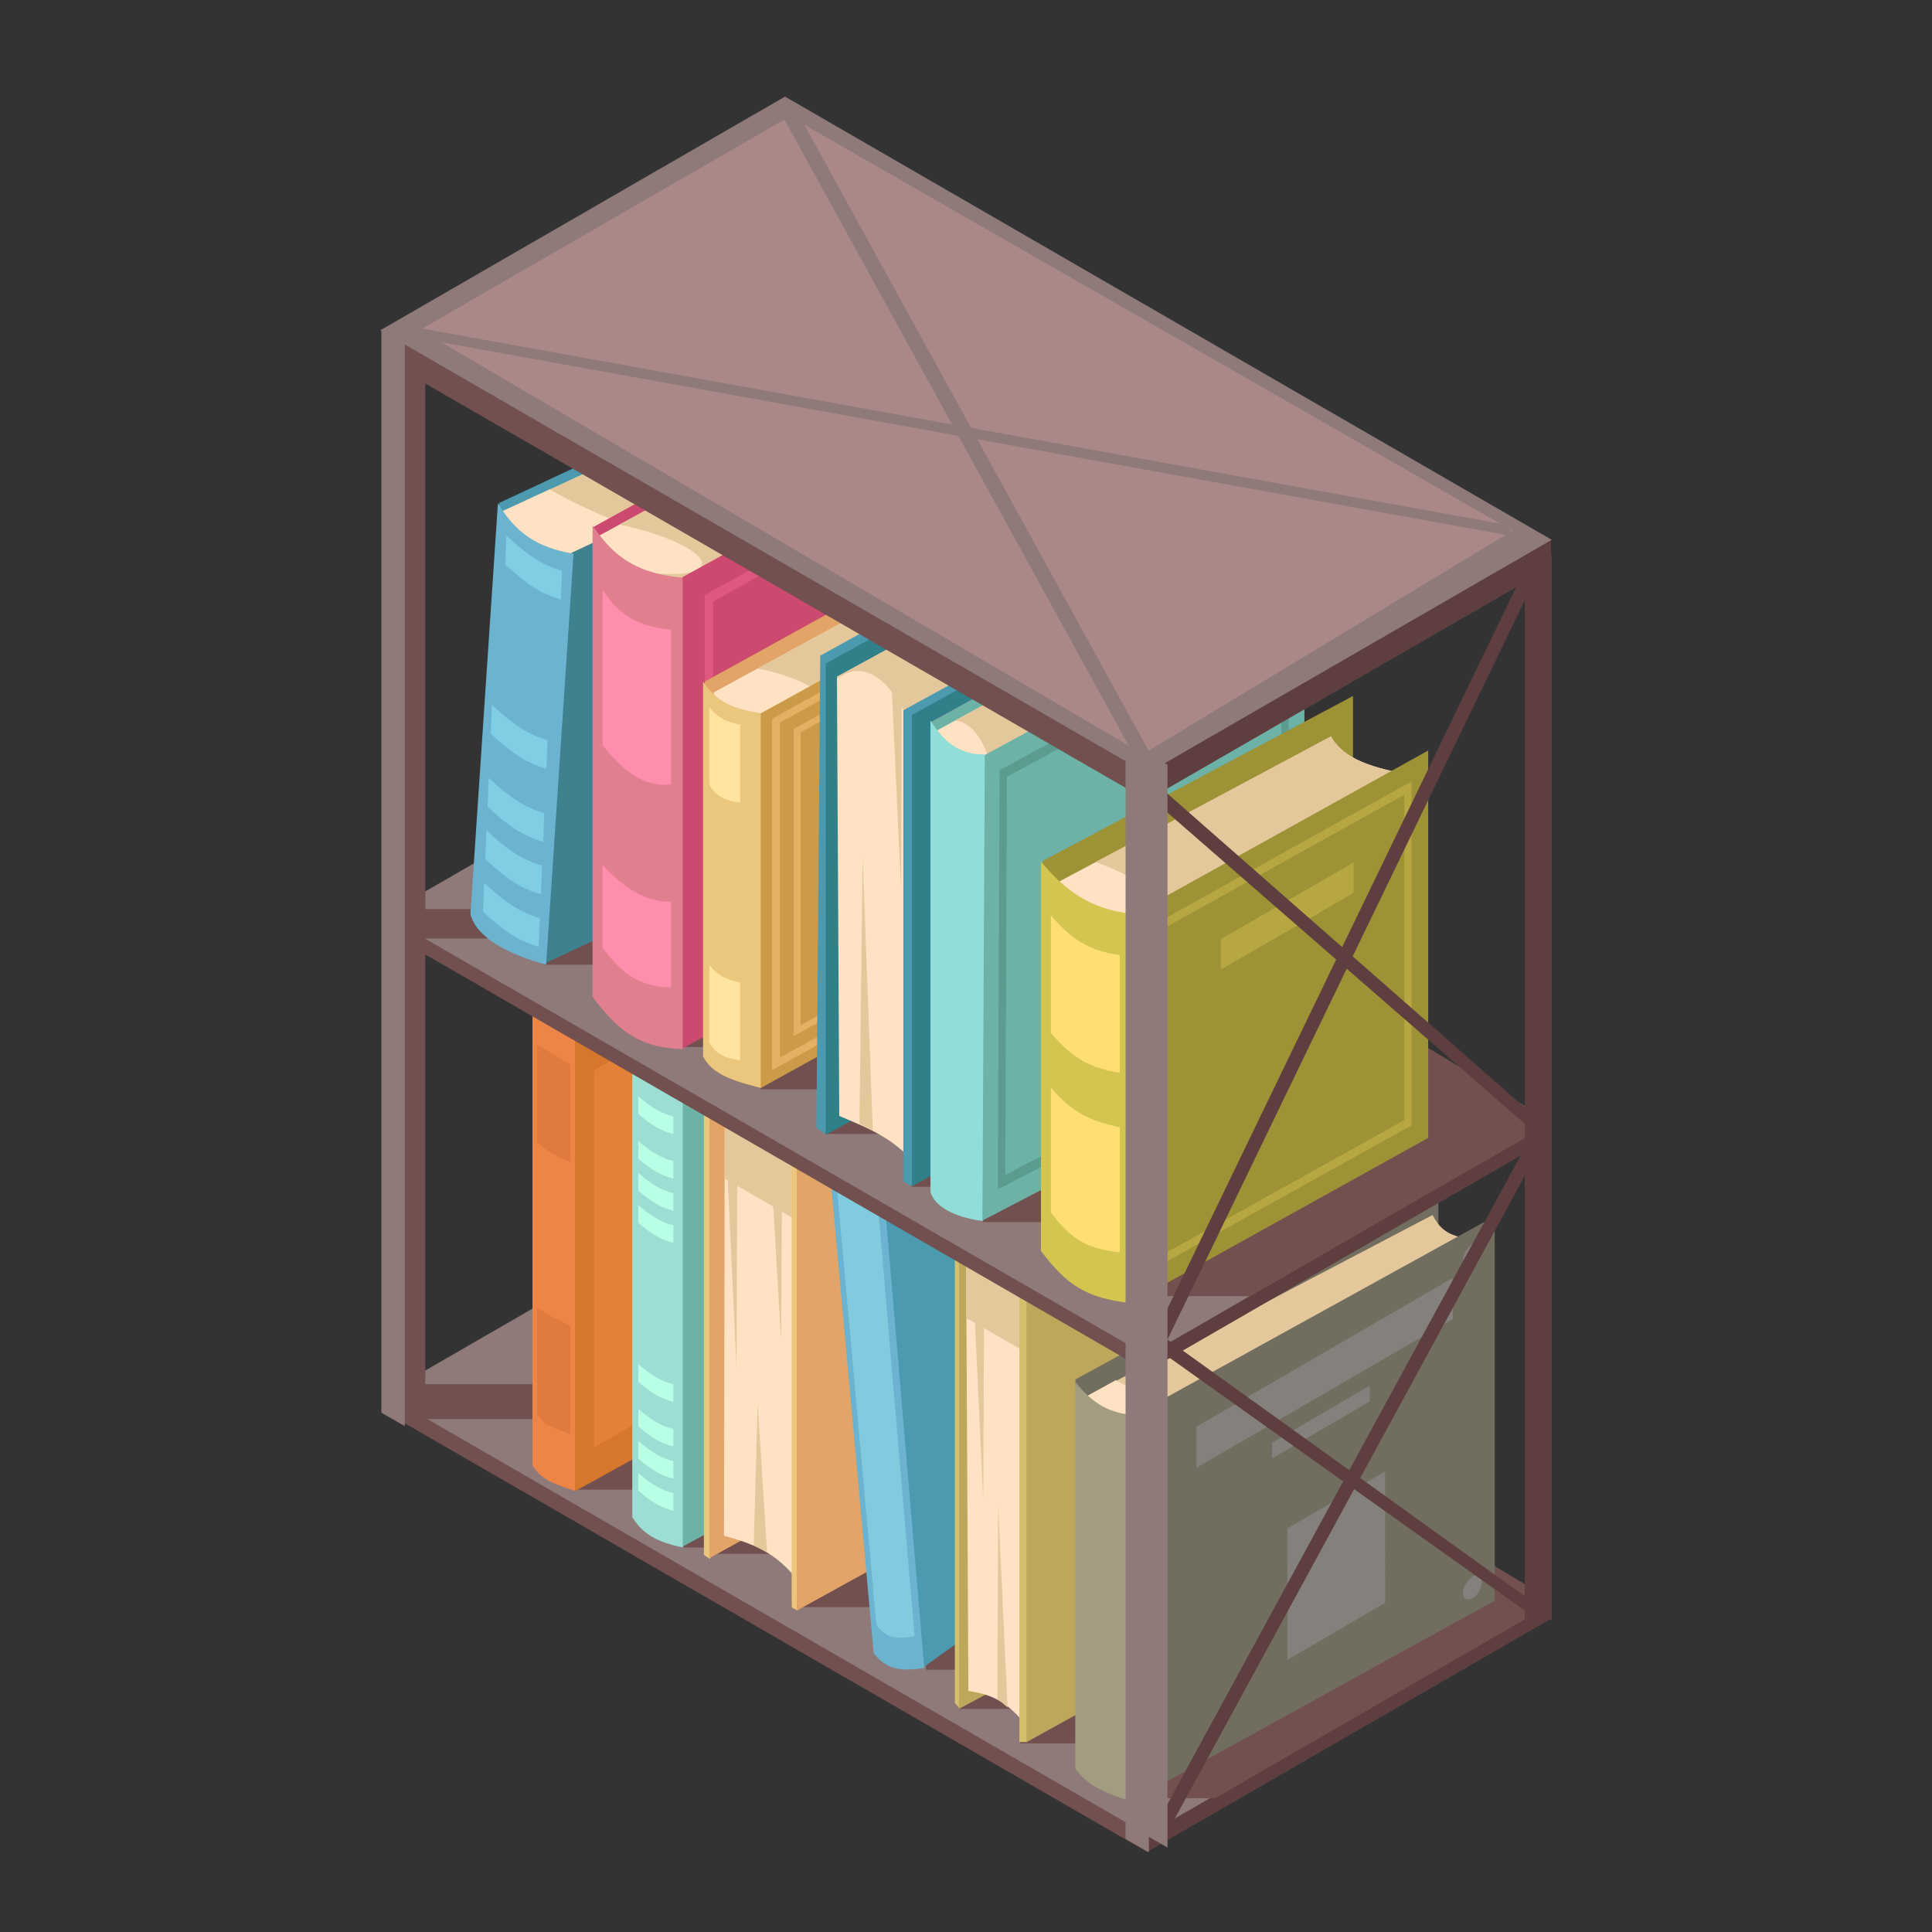 <?xml version="1.0" encoding="UTF-8"?><svg id="_レイヤー_2" xmlns="http://www.w3.org/2000/svg" viewBox="0 0 300 300"><rect x="0" y="0" width="300" height="300" fill="#333333" stroke="none"/><defs><style>.cls-1{fill:none;}.cls-2{fill:#ed8547;}.cls-3{fill:#eac77d;}.cls-4{fill:#e58038;}.cls-5{fill:#ffe1c3;}.cls-6{fill:#ffdf73;}.cls-7{fill:#ffe49f;}.cls-8{fill:#e3a468;}.cls-9{fill:#e3b064;}.cls-10{fill:#e5c79c;}.cls-11{fill:#ff8dac;}.cls-12{fill:#90ded7;}.cls-13{fill:#80cbe0;}.cls-14{fill:#80cee3;}.cls-15{fill:#6bb3ce;}.cls-16{fill:#84807c;}.cls-17{fill:#9cded3;}.cls-18{fill:#b7a742;}.cls-19{fill:#9e9236;}.cls-20{fill:#8f7a7a;}.cls-21{fill:#b8ffe5;}.cls-22{fill:#ab8888;}.cls-23{fill:#bda75a;}.cls-24{fill:#cc9b49;}.cls-25{fill:#cc4970;}.cls-26{fill:#e07a3f;}.cls-27{fill:#e07f8e;}.cls-28{fill:#d6772c;}.cls-29{fill:#de5880;}.cls-30{fill:#d3c550;}.cls-31{fill:#d6bf6c;}.cls-32{fill:#3e818f;}.cls-33{fill:#a39c80;}.cls-34{fill:#72504f;}.cls-35{fill:#6cb2a7;}.cls-36{fill:#5b9b90;}.cls-37{fill:#30808a;}.cls-38{fill:#726e5f;}.cls-39{fill:#5e3e3e;}.cls-40{fill:#4c9ab0;}</style></defs><g id="_レイヤー_1-2"><g><g><polygon class="cls-34" points="122.51 182.88 59.67 219.17 178.1 287.54 240.95 251.26 122.51 182.88"/><polygon class="cls-39" points="178.22 215.04 178.22 287.48 240.95 251.26 178.22 215.04"/><polygon class="cls-20" points="122.51 180.21 59.67 216.49 178.1 284.87 240.95 248.58 122.51 180.21"/><rect class="cls-34" x="64.73" y="214.94" width="29.68" height="5.41"/><rect class="cls-34" x="89.06" y="218.29" width="29.68" height="13.02"/><rect class="cls-34" x="106.09" y="227.29" width="29.68" height="13.01"/><rect class="cls-34" x="109.49" y="228.26" width="29.68" height="13.02"/><polygon class="cls-34" points="152.55 236.53 124.09 236.65 122.88 249.55 152.55 249.55 152.55 236.53"/><rect class="cls-34" x="135.77" y="243.83" width="29.68" height="13.01"/><rect class="cls-34" x="143.8" y="246.26" width="29.68" height="13.02"/><polygon class="cls-34" points="178.58 252.35 151.22 252.59 148.91 265.36 178.58 265.36 178.58 252.35"/><polygon class="cls-34" points="188.07 257.7 160.7 257.94 158.39 270.71 188.07 270.71 188.07 257.7"/><polygon class="cls-34" points="240.25 249.43 239.28 247.48 220.55 236.29 177.25 266.46 174.94 279.23 188.68 279.23 240.25 249.43"/><polygon class="cls-28" points="89.32 158.34 145.83 127.16 145.83 200.35 89.32 231.53 87.85 220.78 89.32 158.34"/><polygon class="cls-4" points="126.39 146.48 92.24 166.2 92.24 224.76 126.39 205.04 126.39 146.48"/><path class="cls-2" d="M89.29,158.3l-6.61-3.96v73.19c1.31,2.2,3.24,2.88,6.61,3.96v-73.19Z"/><g><path class="cls-26" d="M88.57,180.38v-15.08l-5.18-3.1v15.22c1.68,1.36,3.36,2.4,5.18,2.96Z"/><path class="cls-26" d="M83.39,203.01v16.55c1.03,1.73,2.54,2.26,5.18,3.1v-16.86c-1.97-.8-3.59-1.68-5.18-2.8Z"/></g><polygon class="cls-35" points="105.82 167.09 162.33 135.91 162.33 209.1 105.82 240.27 105.82 167.09"/><path class="cls-17" d="M106.02,167.09l-7.84-4.71v73.19c1.62,2.69,3.92,3.88,7.84,4.72v-73.19Z"/><path class="cls-21" d="M104.54,231.85c-1.87-.45-3.3-1.31-5.42-3.11v2.74c2.14,1.81,3.47,2.6,5.44,3.11v-2.74Z"/><path class="cls-21" d="M104.54,226.87c-1.87-.45-3.3-1.31-5.42-3.11v2.74c2.14,1.81,3.47,2.6,5.44,3.11v-2.74Z"/><path class="cls-21" d="M104.54,221.88c-1.87-.44-3.3-1.3-5.42-3.11v2.74c2.14,1.81,3.47,2.6,5.44,3.11v-2.74Z"/><path class="cls-21" d="M104.54,214.94c-1.87-.45-3.3-1.31-5.42-3.11v2.74c2.14,1.81,3.47,2.6,5.44,3.11v-2.74Z"/><path class="cls-21" d="M104.54,190.25c-1.87-.44-3.3-1.31-5.42-3.11v2.74c2.14,1.81,3.47,2.6,5.44,3.11v-2.74Z"/><path class="cls-21" d="M104.54,185.26c-1.87-.44-3.3-1.3-5.42-3.11v2.74c2.14,1.81,3.47,2.6,5.44,3.11v-2.74Z"/><path class="cls-21" d="M104.54,180.28c-1.87-.44-3.3-1.31-5.42-3.11v2.74c2.14,1.81,3.47,2.6,5.44,3.11v-2.74Z"/><path class="cls-21" d="M104.54,173.35c-1.87-.45-3.3-1.31-5.42-3.11v2.74c2.14,1.81,3.47,2.6,5.44,3.11v-2.74Z"/><polygon class="cls-3" points="109.3 168.25 165.81 137.07 110.23 242.07 109.3 241.44 109.3 168.25"/><polygon class="cls-8" points="110.17 168.75 166.68 137.57 166.68 210.76 110.17 241.94 110.17 168.75"/><path class="cls-5" d="M112.54,173.77l52.88-33.61-40.71,106.35c-3.51-4.92-6.77-6.56-12.29-8.03l.12-64.71Z"/><polygon class="cls-10" points="135.22 196.12 135.22 219.02 165.41 140.16 112.54 173.77 112.52 183.01 135.22 196.12"/><polygon class="cls-3" points="122.93 176.42 179.44 145.23 123.85 250.09 122.93 249.6 122.93 176.42"/><polygon class="cls-8" points="123.72 176.9 180.23 145.72 180.23 218.91 123.72 250.09 123.72 176.9"/><polygon class="cls-40" points="134.7 186.23 187.13 148.59 195.79 221.26 143.36 258.91 134.7 186.23"/><polygon class="cls-31" points="148.27 191.25 205.24 160.71 149 265.3 148.27 264.44 148.27 191.25"/><polygon class="cls-23" points="148.91 192.16 205.88 161.62 205.88 234.81 148.91 265.35 148.91 192.16"/><path class="cls-5" d="M150.01,194.36l50.02-33.26-40.54,106.94c-2.76-3.26-4.69-4.83-9.12-5.47l-.36-68.2Z"/><polygon class="cls-10" points="170.6 216.52 170.6 238.72 200.03 161.1 150.01 194.36 150.06 204.66 170.6 216.52"/><path class="cls-15" d="M137.5,188.13l-8.43-4.02,6.6,72.61c1.81,2.3,3.83,2.93,7.85,2.28l-6.02-70.87Z"/><path class="cls-13" d="M136.14,185.08l-6.42-3.24,6.36,70.46c1.55,1.96,2.5,2.32,5.93,1.76l-5.86-68.97Z"/><polygon class="cls-31" points="158.29 197.33 214.8 166.15 159.49 270.5 158.29 270.51 158.29 197.33"/><polygon class="cls-23" points="159.39 197.33 215.9 166.15 215.9 239.33 159.39 270.52 159.39 197.33"/><polygon class="cls-38" points="166.97 214.21 223.35 183.38 223.36 243.37 169.16 271.5 166.97 214.21"/><path class="cls-10" d="M168.24,217.08l54.2-28.41c1.02,1.89,2.31,3.47,6.2,3.65l-60.04,78.09-.36-53.32Z"/><polygon class="cls-5" points="173.26 214.31 168.24 217.08 168.6 270.41 194.76 226.2 173.26 214.31"/><path class="cls-33" d="M175.65,219.69c-4.03-.37-6.49-2.37-8.68-5.11v60.03c1.59,2.33,4.21,3.73,8.68,5.11v-60.03Z"/><polygon class="cls-38" points="175.59 220.03 232.1 188.85 232.1 248.54 175.59 279.72 175.59 220.03"/><polygon class="cls-16" points="225.58 198.43 185.78 221.53 185.78 227.91 225.59 204.81 225.58 198.43"/><polygon class="cls-16" points="212.7 215.16 197.53 224.02 197.53 226.46 212.71 217.6 212.7 215.16"/><polygon class="cls-16" points="215.07 228.48 199.9 237.34 199.91 257.74 215.08 248.88 215.07 228.48"/><path class="cls-16" d="M230.1,194.03c0-.93-.66-1.3-1.46-.83-.81,.47-1.46,1.59-1.46,2.52,0,.93,.65,1.3,1.46,.83,.81-.46,1.46-1.59,1.46-2.52Z"/><path class="cls-16" d="M230.1,245.67c0-.93-.66-1.29-1.46-.83-.81,.46-1.46,1.59-1.46,2.52,0,.93,.65,1.29,1.46,.83,.81-.46,1.46-1.59,1.46-2.52Z"/><polygon class="cls-34" points="122.51 108.25 59.67 144.53 178.1 212.91 240.95 176.63 122.51 108.25"/><polygon class="cls-39" points="178.22 140.41 178.22 212.84 240.95 176.63 178.22 140.41"/><polygon class="cls-20" points="122.51 105.81 59.67 142.1 178.1 210.48 240.95 174.19 122.51 105.81"/><polygon class="cls-34" points="237.88 176.08 238.25 172.62 214.53 158.38 177.55 187.27 174.63 201.26 194.1 201.26 237.88 176.08"/><rect class="cls-34" x="118.13" y="151.88" width="24.81" height="17.27"/><rect class="cls-34" x="84.38" y="132.54" width="24.81" height="17.27"/><rect class="cls-34" x="64.74" y="141.17" width="29.68" height="4.56"/><polygon class="cls-34" points="155.9 162.09 131.09 162.09 128.17 176.08 152.98 176.08 155.9 162.09"/><polygon class="cls-34" points="180.35 175.78 155.53 175.78 152.62 189.77 177.43 189.77 180.35 175.78"/><polygon class="cls-34" points="169.22 170.3 144.41 170.3 141.49 184.29 166.3 184.29 169.22 170.3"/><rect class="cls-34" x="105.73" y="145.31" width="24.81" height="17.27"/><polygon class="cls-40" points="77.53 78.09 128.61 54.2 124.35 118 73.27 141.9 77.53 78.09"/><polygon class="cls-10" points="77.93 79.42 127.24 56.69 138.56 62.82 74.27 138.9 77.93 79.42"/><path class="cls-5" d="M117.1,86.93c-12.68-2.33-23.83-6.33-31.74-10.94l-7.43,3.43-3.66,59.48,43.77-51.8c-.31-.06-.62-.11-.94-.16Z"/><polygon class="cls-32" points="88.74 85.84 139.82 61.95 135.56 125.75 84.47 149.65 88.74 85.84"/><polygon class="cls-25" points="92.06 81.9 148.57 50.72 148.57 123.91 92.06 155.09 92.06 81.9"/><path class="cls-25" d="M92.06,81.9l56.51-31.18c.12,28.82,.51,65.79,0,73.19l-56.51,31.18V81.9Z"/><polygon class="cls-5" points="92.99 83.2 147.56 53.48 160.95 59.62 93.35 151.4 92.99 83.2"/><path class="cls-10" d="M147.56,53.48l-51.37,27.98c.3,.06,.6,.12,.9,.19,6.98,1.57,12.31,4.29,11.91,6.05-.4,1.77-6.38,1.93-13.36,.35-.91-.2-1.79-.43-2.63-.67l.34,64.01L160.95,59.62l-13.39-6.14Z"/><path class="cls-15" d="M89.07,85.99c-5.73-.98-9.01-3.25-11.75-7.87l-4.27,63.81c.88,3.63,5.74,6.21,11.75,7.87l4.26-63.8Z"/><polygon class="cls-25" points="105.82 89.71 162.33 58.53 162.33 131.72 105.82 162.9 105.82 89.71"/><path class="cls-29" d="M109.43,92.4v63.83s49.28-27.19,49.28-27.19v-63.83s-49.28,27.19-49.28,27.19Zm47.98,35.67l-46.67,25.75v-60.44l46.67-25.75v60.45Z"/><path class="cls-27" d="M106.02,89.71c-8.35-.76-11.33-4.31-14.01-8.09v73.19c3.6,4.72,6.82,7.91,14.01,8.09V89.71Z"/><g><path class="cls-11" d="M104.21,121.82v-24.04c-6.34-.58-8.6-3.27-10.64-6.14v24.1c3.07,3.87,6.38,6.56,10.64,6.08Z"/><path class="cls-11" d="M93.57,134.3v12.9c2.74,3.58,5.18,6,10.64,6.14v-13.33c-3.87,.09-7.25-2.03-10.64-5.71Z"/></g><g><polygon class="cls-8" points="109.44 105.84 165.95 74.66 165.95 132.84 109.44 164.02 109.44 105.84"/><polygon class="cls-5" points="110.84 107.51 165.41 77.79 173.82 80.77 111.2 160.7 110.84 107.51"/><path class="cls-10" d="M165.41,77.79l-47.76,26.01c8.06,1.56,13.95,5.62,13.38,9.43-.6,4.04-8.24,6.24-17.06,4.93-1.06-.16-2.08-.36-3.06-.6l.29,43.14,62.62-79.93-8.41-2.97Z"/><path class="cls-3" d="M118.2,110.77c-4.15-.68-6.92-1.68-9.03-4.93v58.18c1.39,2.87,4.91,3.88,9.03,4.93l2.37-28.14-2.37-30.04Z"/><polygon class="cls-24" points="118.13 110.77 174.64 79.59 174.64 137.76 118.13 168.94 118.13 110.77"/><path class="cls-7" d="M114.92,152.55c-2.12-.43-3.52-1.06-4.77-2.75v12.11c1.02,1.82,2.6,2.44,4.77,2.75v-12.11Z"/><path class="cls-7" d="M114.92,112.53c-2.12-.43-3.52-1.06-4.77-2.75v12.11c1.02,1.82,2.6,2.44,4.77,2.75v-12.11Z"/><path class="cls-9" d="M172.89,82.36l-53,29.24v54.57l53-29.25v-54.57Zm-51.77,81.86v-52.03l50.53-27.88v52.02s-50.53,27.88-50.53,27.88Z"/><path class="cls-9" d="M169.55,87.64l-46.32,25.56v47.69l46.33-25.56v-47.69Zm-45.24,71.55v-45.47l44.16-24.37v45.47s-44.16,24.37-44.16,24.37Z"/></g><path class="cls-40" d="M134.51,156.38c0-2.11-1.49-2.97-3.33-1.9-1.84,1.07-3.34,3.64-3.34,5.76s1.49,2.96,3.33,1.9c1.84-1.06,3.34-3.64,3.34-5.76Z"/><path class="cls-40" d="M134.51,136.82c0-2.12-1.49-2.97-3.33-1.9-1.84,1.06-3.34,3.64-3.34,5.76s1.49,2.97,3.33,1.9c1.84-1.06,3.34-3.64,3.34-5.76Z"/><path class="cls-40" d="M134.51,117.84c0-2.12-1.49-2.97-3.33-1.9-1.84,1.06-3.34,3.64-3.34,5.76s1.49,2.97,3.33,1.9c1.84-1.07,3.34-3.64,3.34-5.76Z"/><polygon class="cls-40" points="127.37 101.81 183.88 70.63 128.11 176.08 126.77 175.11 127.37 101.81"/><polygon class="cls-37" points="128.22 103.03 184.73 71.85 184.73 145.04 128.22 176.22 128.22 103.03"/><path class="cls-5" d="M129.96,105.08l54.57-29.72,13.39,6.14-55.03,100.23c-3.66-4.86-7.61-6.33-12.57-8.45l-.36-68.2Z"/><path class="cls-10" d="M133.22,104.2c7.86,0,14.23,20.5,14.23,45.79,0,11.27-1.27,21.58-3.37,29.56l53.84-98.05-13.39-6.14-54.57,29.72v.34c1.05-.79,2.14-1.22,3.26-1.22Z"/><polygon class="cls-40" points="140.27 110.29 197.39 78.99 141.73 184.23 140.27 183.48 140.27 110.29"/><polygon class="cls-37" points="141.61 111.02 198.12 79.84 198.12 153.03 141.61 184.21 141.61 111.02"/><polygon class="cls-25" points="144.53 112.14 201.04 80.96 201.04 154.15 144.53 185.33 144.53 112.14"/><polygon class="cls-35" points="144.53 112.14 201.04 80.96 201.04 154.15 144.53 185.33 144.53 112.14"/><polygon class="cls-5" points="145.46 113.44 200.03 83.72 213.42 89.86 145.82 181.64 145.46 113.44"/><path class="cls-10" d="M200.03,83.72l-51.71,28.16c3.47,.25,6.24,5.89,6.24,12.84s-2.9,12.86-6.48,12.86c-.89,0-1.73-.36-2.51-1l.24,45.06,67.6-91.78-13.39-6.14Z"/><polygon class="cls-35" points="152.74 117.33 202.55 90.36 202.55 163.55 152.44 189.58 152.74 117.33"/><path class="cls-36" d="M155.22,119.59l-.28,65.1,45.15-23.45V95.29s-44.88,24.3-44.88,24.3Zm43.75,40.58l-42.88,22.27,.27-61.82,42.62-23.08v62.62Z"/><path class="cls-12" d="M152.92,117.15c-4.17,.06-6.49-2.18-8.44-5.29v73.19c.55,2.15,3.46,3.93,8.07,4.54l.37-72.43Z"/><polygon class="cls-19" points="161.92 133.68 210.09 108.08 210.09 168.66 161.92 194.26 161.92 133.68"/><path class="cls-5" d="M163.31,137.51l43.36-23.15c1.98,3.56,6.49,4.95,13.39,6.14l-56.39,70.44-.36-53.43Z"/><path class="cls-10" d="M206.67,114.36l-36.52,19.5c7.97,2.9,13.63,7.29,12.71,9.9-.94,2.66-8.37,2.46-16.58-.44-1.02-.36-1.99-.74-2.93-1.14l.33,48.77,56.39-70.44c-6.9-1.18-11.41-2.58-13.39-6.14Z"/><path class="cls-30" d="M175.65,141.9c-6.5-.82-10.1-3.53-14.01-8.09v60.44c3.94,5.19,6.93,7.35,14.01,8.09v-60.44Z"/><g><path class="cls-6" d="M173.88,166.58v-18.28c-4.96-.63-7.71-2.7-10.7-6.17v18.28c3.41,3.92,6.04,5.44,10.7,6.17Z"/><path class="cls-6" d="M163.18,168.87v19.4c3.01,3.96,5.29,5.61,10.7,6.18v-19.4c-4.64-.99-7.47-2.34-10.7-6.18Z"/></g><polygon class="cls-19" points="175.59 142.19 221.77 116.54 221.77 176.69 175.59 202.34 175.59 142.19"/><path class="cls-18" d="M219.17,121.36l-40.98,22.77v53.4l40.99-22.78v-53.4Zm-39.89,74.14v-50.55l38.79-21.56v50.55l-38.79,21.56Z"/><polygon class="cls-18" points="210.19 133.93 189.56 145.83 189.56 150.56 210.18 138.65 210.19 133.93"/><rect class="cls-39" x="176.69" y="116.47" width="4.18" height="169.2"/><rect class="cls-34" x="61.86" y="55.85" width="4.18" height="163.69"/><rect class="cls-39" x="236.77" y="87.66" width="4.18" height="163.87"/><polygon class="cls-34" points="59.75 51.9 59.67 55.87 178.1 124.25 240.95 87.96 240.74 83.76 59.75 51.9"/><polygon class="cls-39" points="240.74 83.76 177.25 72.58 177.25 123.75 178.1 124.25 240.95 87.96 240.74 83.76"/><polygon class="cls-39" points="238.75 89.11 236.97 87.98 178.03 209.93 179.81 211.06 238.75 89.11"/><polygon class="cls-39" points="178.95 124.15 180.23 122.31 240.39 175.16 239.02 176.46 178.95 124.15"/><polygon class="cls-39" points="238.75 178.93 236.97 177.87 178.87 284.57 180.66 285.62 238.75 178.93"/><polygon class="cls-39" points="178.95 208.94 180.23 207.25 240.39 250.47 239.02 251.7 178.95 208.94"/><polygon class="cls-20" points="178.4 119.47 174.78 117.38 174.78 285.53 178.4 287.62 178.4 119.47"/><polygon class="cls-20" points="181.29 118.74 177.68 116.65 177.68 284.8 181.29 286.89 181.29 118.74"/><polygon class="cls-20" points="62.85 53.3 59.22 51.21 59.22 219.36 62.85 221.45 62.85 53.3"/><polygon class="cls-20" points="121.9 15 59.05 51.29 178.1 120.11 240.95 83.82 121.9 15"/><polygon class="cls-22" points="122.63 18.08 65.25 51.21 177.49 117.09 234.87 82.41 122.63 18.08"/><polygon class="cls-10" points="154.87 263.78 154.99 233.74 156.45 265.12 154.87 263.78"/><polygon class="cls-10" points="152.8 202.97 152.68 233.01 151.22 201.63 152.8 202.97"/><polygon class="cls-10" points="114.49 182.29 114.36 212.33 112.9 180.95 114.49 182.29"/><polygon class="cls-10" points="140.03 107.85 139.91 137.89 138.45 106.51 140.03 107.85"/><polygon class="cls-10" points="121.42 184.72 121.29 208.19 119.84 183.38 121.42 184.72"/><polygon class="cls-10" points="117.04 239.94 117.65 217.92 119.11 241.04 117.04 239.94"/><polygon class="cls-10" points="133.46 174.5 133.95 133.03 135.53 175.6 133.46 174.5"/><path class="cls-14" d="M83.82,142.55c-3.02-.86-5.3-2.37-8.64-5.46l-.17,4.48c3.34,3.11,5.47,4.49,8.64,5.46l.17-4.48Z"/><path class="cls-14" d="M84.17,134.4c-3.03-.86-5.31-2.36-8.64-5.46l-.17,4.48c3.34,3.11,5.47,4.49,8.64,5.46l.17-4.48Z"/><path class="cls-14" d="M84.52,126.25c-3.02-.86-5.3-2.37-8.64-5.46l-.17,4.48c3.34,3.11,5.47,4.49,8.64,5.46l.17-4.48Z"/><path class="cls-14" d="M85.02,114.91c-3.02-.86-5.31-2.37-8.64-5.46l-.17,4.48c3.34,3.11,5.47,4.49,8.64,5.46l.17-4.48Z"/><path class="cls-14" d="M87.27,88.63c-3.02-.86-5.31-2.37-8.64-5.46l-.17,4.48c3.34,3.11,5.47,4.49,8.64,5.46l.17-4.48Z"/><polygon class="cls-20" points="62.88 50.53 64.14 52.36 235.17 83.3 233.91 81.48 62.88 50.53"/><polygon class="cls-20" points="123.85 17.46 120.73 16.62 176.39 117.83 179.52 118.67 123.85 17.46"/></g><rect class="cls-1" width="300" height="300"/></g></g></svg>